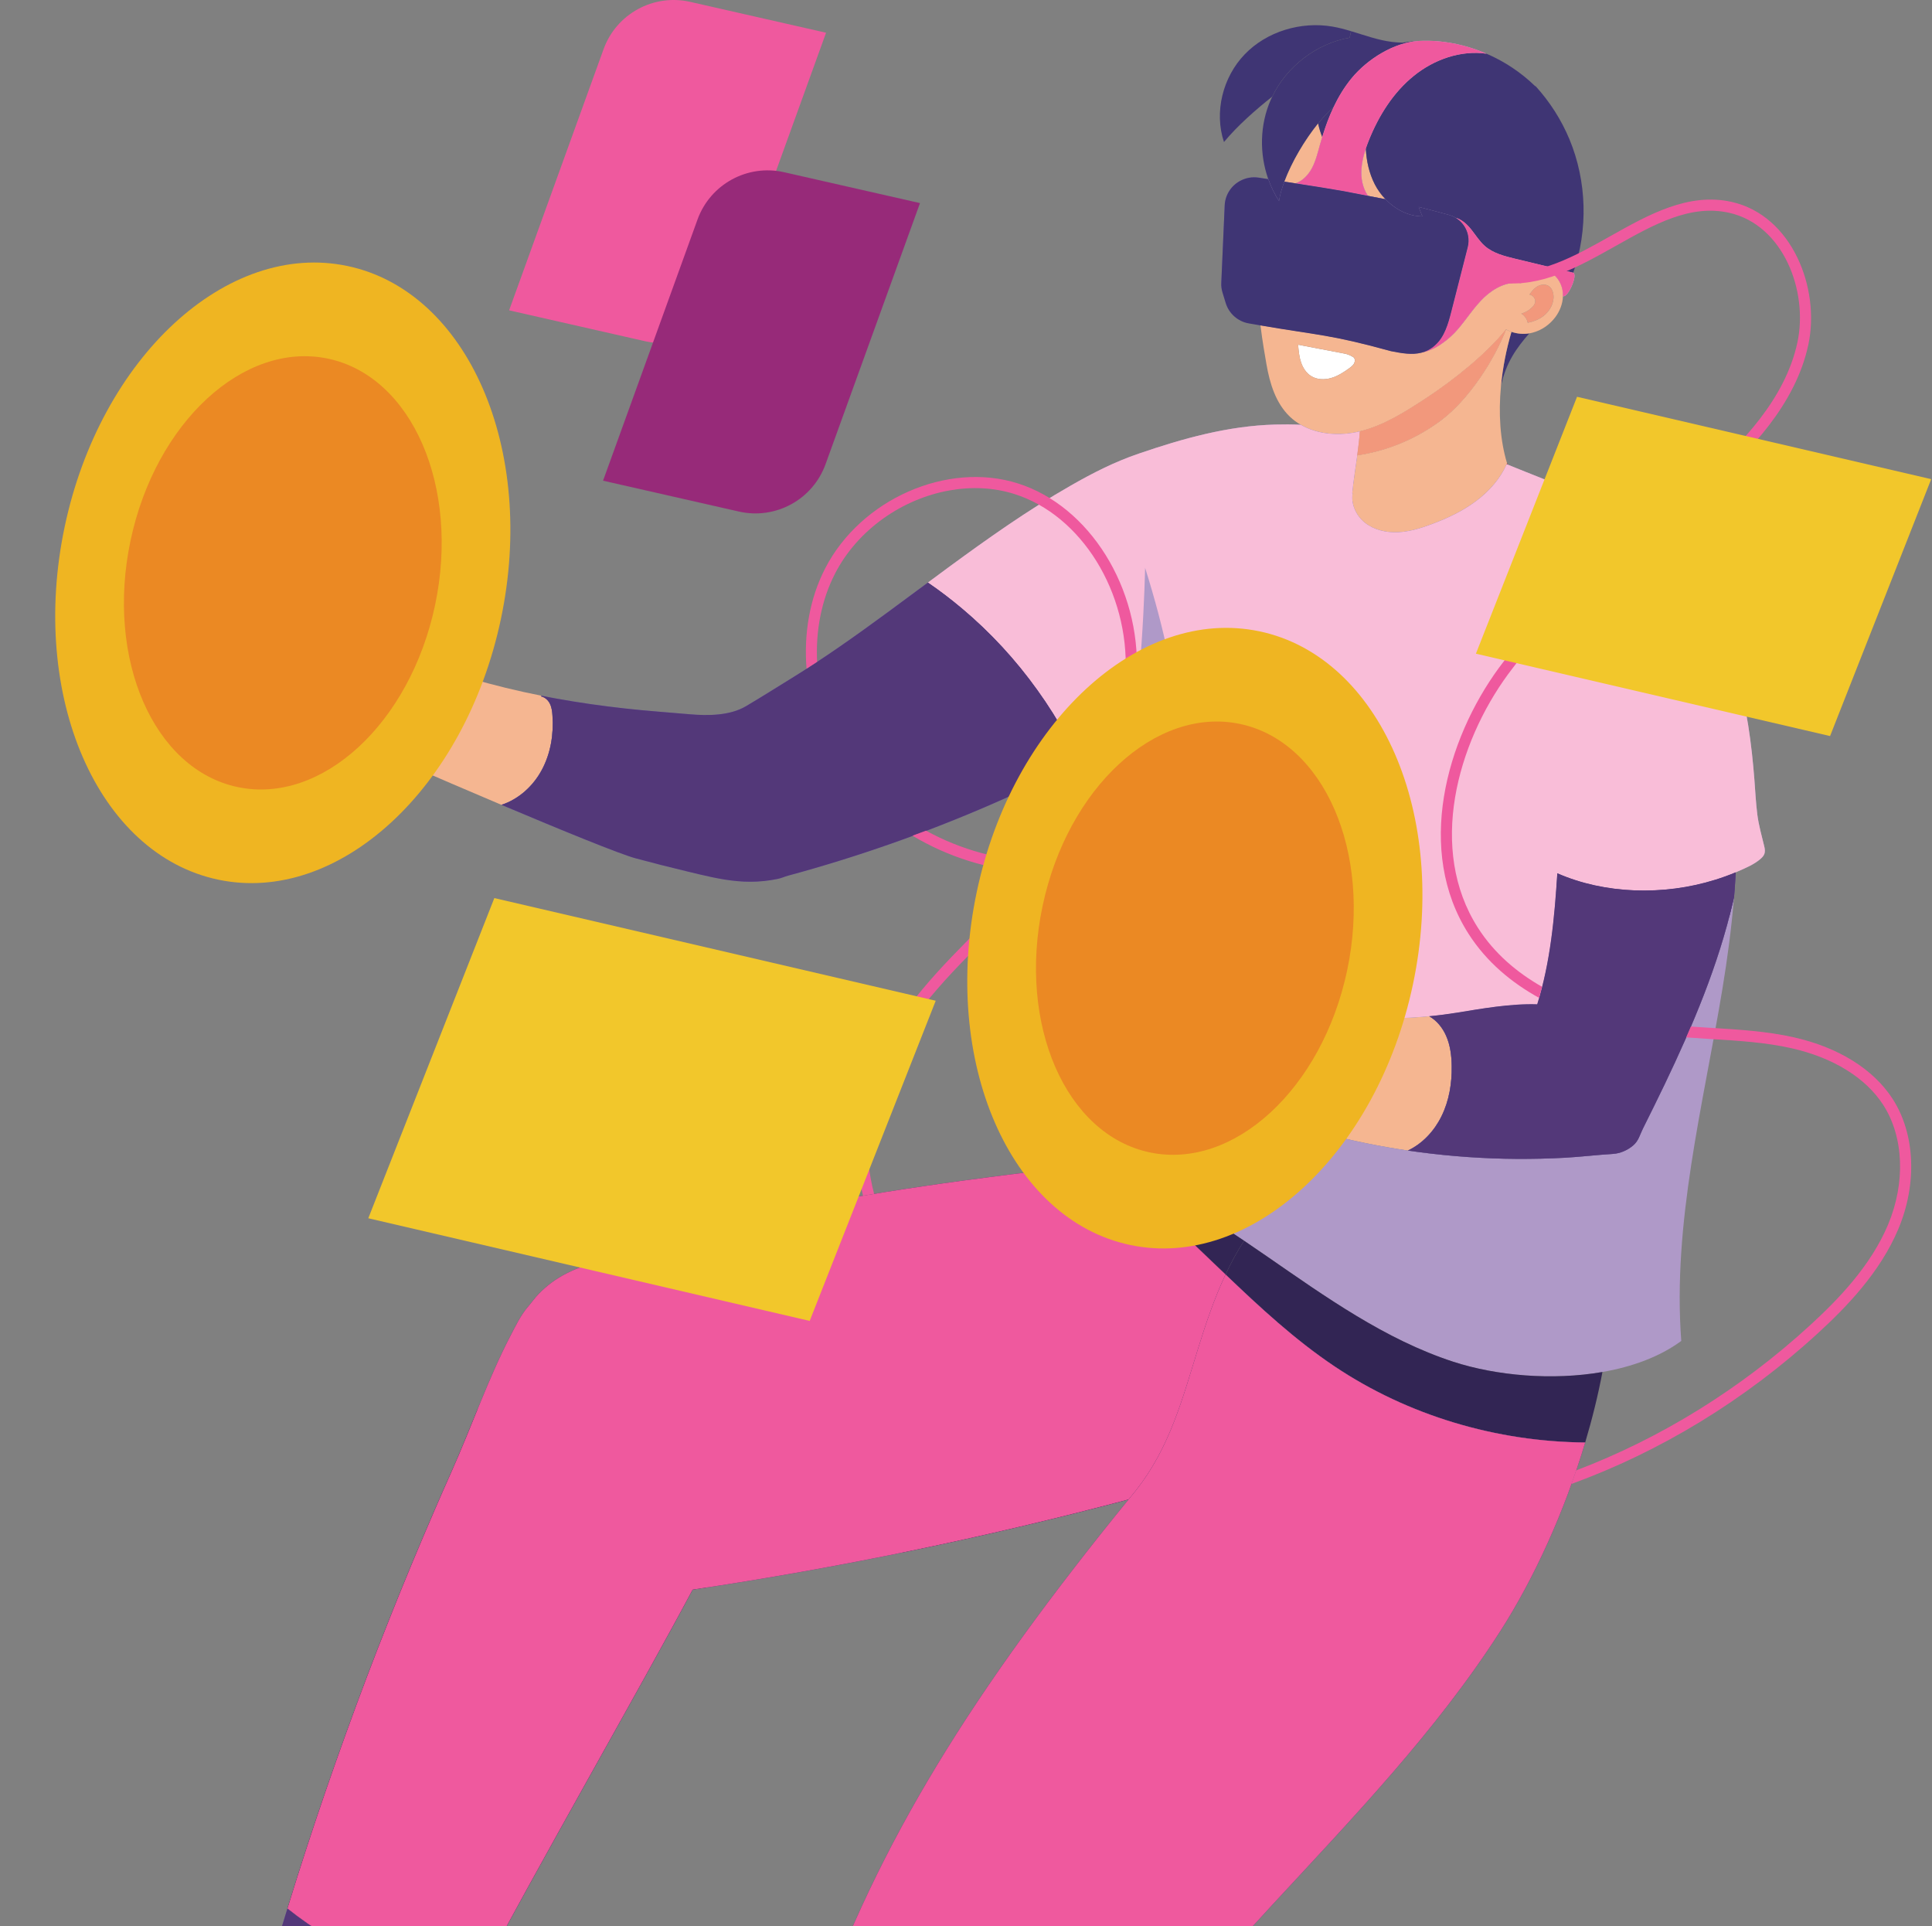 <svg width="322" height="321" viewBox="0 0 322 321" fill="none" xmlns="http://www.w3.org/2000/svg">
<rect x="0" y="0" width="322" height="321" fill="#808080" stroke="none"/>
<path d="M227.638 24.74C227.737 26.83 228.187 28.866 229.132 30.718C229.595 31.618 230.201 32.464 230.908 33.197L227.982 32.634C227.098 31.337 226.785 29.692 226.903 28.131C226.979 26.974 227.26 25.847 227.638 24.74Z" fill="#F5B691"/>
<path d="M193.663 161.467C195.105 164.988 196.415 168.561 197.567 172.144C197.519 172.143 197.474 172.151 197.426 172.15C196.703 172.175 195.97 172.146 195.264 171.998C194.607 171.869 194.101 171.573 193.516 171.262C192.796 170.88 192.082 170.479 191.344 170.157C192.22 167.29 192.987 164.394 193.663 161.467Z" fill="#C1B8DB"/>
<path d="M241.008 172.602C240.419 171.262 239.449 170.065 238.188 169.355C229.792 170.167 221.565 169.542 213.115 168.257C210.112 162.559 206.66 157.101 202.799 151.943C202.476 151.51 202.131 151.061 201.666 150.785C201.192 150.511 200.557 150.445 200.121 150.76C199.964 150.882 199.848 151.026 199.773 151.19L199.753 151.184C198.818 149.547 197.826 147.854 196.273 146.78C196.24 146.758 196.197 146.727 196.156 146.707C195.442 146.258 194.388 146.069 193.902 146.676C193.372 145.722 193.032 145.301 192.38 145.087C191.627 144.844 190.75 145.114 190.254 145.722C189.953 146.097 189.808 146.558 189.781 147.035C189.236 147.161 188.787 147.61 188.578 148.129C188.357 148.688 188.384 149.316 188.526 149.895C188.676 150.473 188.943 151.011 189.2 151.551L189.174 151.565C190.791 154.791 192.279 158.096 193.656 161.458L193.658 161.467C195.101 164.989 196.411 168.562 197.561 172.144C197.514 172.144 197.468 172.151 197.421 172.15C196.698 172.176 195.965 172.146 195.258 171.999C194.602 171.87 194.095 171.574 193.511 171.263C192.791 170.881 192.076 170.48 191.338 170.158C190.92 169.988 190.496 169.836 190.061 169.726C188.834 169.416 187.433 169.506 186.437 170.279C185.998 170.622 185.377 171.376 185.521 171.974C185.622 172.38 185.85 172.755 186.166 173.04C186.504 173.347 186.946 173.495 187.349 173.687C188.175 174.078 188.984 174.482 189.796 174.903C189.921 174.966 190.037 175.03 190.161 175.093C191.886 176.022 193.578 177.033 195.203 178.14C197.276 179.536 199.262 181.08 201.495 182.202C202.898 182.914 204.432 183.462 205.988 183.656C211.006 185.668 215.477 187.533 220.7 188.895C225.289 190.096 229.947 191.048 234.644 191.739C237.092 190.583 239.048 188.466 240.245 186.022C241.522 183.441 241.999 180.512 241.946 177.631C241.922 175.915 241.704 174.168 241.008 172.602Z" fill="#F5B691"/>
<path d="M226.651 71.884C230.679 70.899 234.255 68.597 237.731 66.322C242.171 63.411 247.682 59.043 251.003 54.897C248.968 60.154 244.75 66.578 240.256 69.98C239.757 70.362 239.238 70.729 238.712 71.069C234.963 73.563 230.659 75.221 226.203 75.876C226.383 74.559 226.543 73.236 226.642 71.886L226.651 71.884Z" fill="#F5B691"/>
<path d="M257.219 52.681C256.461 53.251 255.57 53.6 254.639 53.785L254.62 53.788C254.499 53.167 254.105 52.595 253.555 52.268C254.201 52.077 254.8 51.733 255.285 51.269C255.569 51.01 255.822 50.681 255.859 50.306C255.905 49.93 255.713 49.539 255.407 49.31C255.265 49.203 255.089 49.121 254.913 49.087C255.235 48.613 255.597 48.151 256.076 47.82C256.666 47.422 257.48 47.276 258.086 47.65C258.596 47.965 258.848 48.581 258.906 49.175C259.043 50.522 258.3 51.855 257.219 52.681Z" fill="#F2987C"/>
<path d="M225.368 59.418L225.611 59.563C225.866 59.829 225.848 60.258 225.671 60.582C225.5 60.896 225.2 61.12 224.909 61.342C223.972 62.02 222.992 62.667 221.878 62.99C220.765 63.321 219.503 63.291 218.523 62.673C217.675 62.154 217.117 61.252 216.815 60.305C216.507 59.377 216.43 58.418 216.352 57.449L224.139 58.938C224.571 59.031 224.985 59.184 225.368 59.418Z" fill="white"/>
<path d="M227.644 24.743C227.265 25.85 226.985 26.977 226.909 28.134C226.791 29.695 227.104 31.34 227.988 32.636L223.849 31.837C221.362 31.403 218.805 31.001 215.93 30.56C217.132 30.147 218.057 29.14 218.66 28.021C219.295 26.822 219.615 25.489 219.977 24.186C220.572 22.02 221.304 19.877 222.264 17.854C223.08 16.129 224.056 14.509 225.267 13.037C227.897 9.835 232.365 7.033 236.504 6.822C237.554 6.776 238.605 6.786 239.65 6.873C242.443 7.119 245.187 7.828 247.769 8.954C243.482 8.332 239.029 9.903 235.653 12.633C232.202 15.414 229.78 19.305 228.134 23.417C227.958 23.855 227.792 24.301 227.644 24.743Z" fill="#C1B8DB"/>
<path d="M222.077 4.43C223.129 4.61 224.162 4.888 225.181 5.197L224.938 6.271C219.409 7.26 214.456 11.056 212.035 16.109C209.334 18.226 206.201 20.998 203.996 23.669C202.329 18.686 203.799 12.849 207.448 9.059C211.136 5.225 216.834 3.535 222.077 4.43Z" fill="#3F3574"/>
<path d="M225.185 5.197C227.441 5.871 229.666 6.692 231.995 6.984C232.603 7.055 233.215 7.096 233.822 7.111L233.819 7.093C234.701 6.954 235.601 6.859 236.501 6.821C232.363 7.032 227.894 9.835 225.264 13.036C224.054 14.508 223.077 16.129 222.261 17.852C219.26 20.459 215.754 25.734 214.07 30.268C213.642 31.412 213.328 32.508 213.176 33.508C212.433 32.366 211.825 31.133 211.379 29.852C209.874 25.614 209.969 20.807 211.772 16.677C211.851 16.484 211.94 16.297 212.039 16.11C214.46 11.057 219.412 7.261 224.942 6.272L225.185 5.197Z" fill="#3F3574"/>
<path d="M260.483 49.355C260.495 49.004 260.471 48.658 260.409 48.31C260.117 46.728 258.924 45.288 257.359 44.935C255.821 44.577 253.997 45.687 253.5 47.184C251.272 46.826 249.032 47.983 247.382 49.535C245.717 51.108 244.493 53.084 243.009 54.824C241.517 56.574 239.117 58.42 236.855 58.768C237.661 58.568 238.433 58.184 239.167 57.533C240.749 56.135 241.354 53.967 241.877 51.927L244.624 41.194C244.786 40.57 244.803 39.924 244.693 39.311C244.542 38.468 244.145 37.67 243.53 37.034C243.25 36.735 242.932 36.489 242.593 36.285C243.684 36.572 244.553 37.418 245.259 38.302C245.98 39.213 246.594 40.218 247.469 40.987C248.869 42.211 250.758 42.685 252.575 43.125C255.785 43.902 259.004 44.678 262.212 45.446C263.022 45.801 261.293 49.71 260.492 49.353L260.483 49.355Z" fill="#C1B8DB"/>
<path d="M237.079 36.063C234.744 36.056 232.545 34.908 230.907 33.199C230.2 32.466 229.594 31.62 229.131 30.72C228.186 28.867 227.736 26.831 227.637 24.742C227.785 24.3 227.95 23.855 228.127 23.416C229.772 19.305 232.194 15.414 235.646 12.633C239.022 9.903 243.474 8.332 247.762 8.954C250.76 10.241 253.529 12.089 255.874 14.372L255.914 14.336C258.289 16.944 260.216 19.953 261.573 23.207C264.488 30.206 264.706 38.293 262.207 45.448C258.999 44.68 255.78 43.905 252.571 43.128C250.754 42.687 248.865 42.213 247.464 40.99C246.59 40.22 245.975 39.215 245.255 38.305C244.549 37.42 243.679 36.574 242.589 36.288C242.239 36.076 241.872 35.925 241.484 35.815C239.686 35.324 238.02 34.884 236.457 34.493C236.647 35.025 236.854 35.545 237.079 36.063Z" fill="#3F3574"/>
<path d="M251.91 55.305C252.858 55.636 253.892 55.715 254.884 55.557C252.805 57.932 250.974 60.423 250.164 64.347C250.442 61.302 251.046 58.236 251.91 55.305Z" fill="#3F3574"/>
<path d="M227.984 32.637L230.91 33.2C232.548 34.91 234.747 36.057 237.082 36.064C236.857 35.547 236.65 35.026 236.46 34.493C238.023 34.885 239.689 35.324 241.487 35.815C241.875 35.925 242.242 36.076 242.592 36.288C242.931 36.492 243.249 36.737 243.529 37.036C244.144 37.673 244.542 38.471 244.692 39.313C244.802 39.927 244.785 40.572 244.623 41.197L241.876 51.929C241.352 53.97 240.749 56.137 239.166 57.535C238.432 58.186 237.66 58.57 236.855 58.771C235.325 59.148 233.669 58.868 231.838 58.507C221.7 55.709 219.765 55.876 210.066 54.209C209.451 54.102 208.799 53.992 208.115 53.869C206.31 53.549 204.828 52.237 204.288 50.481L203.762 48.761C203.591 48.225 203.518 47.661 203.55 47.098L204.117 34.261C204.182 32.568 205.119 31.039 206.593 30.199C207.091 29.921 207.623 29.722 208.172 29.624C208.703 29.529 209.251 29.525 209.794 29.607C210.34 29.699 210.863 29.775 211.378 29.853C211.825 31.134 212.433 32.367 213.176 33.509C213.328 32.509 213.641 31.413 214.07 30.269C214.703 30.373 215.325 30.47 215.927 30.56C218.802 31 221.359 31.403 223.845 31.837L227.984 32.637Z" fill="#7561AB"/>
<path d="M224.148 58.936L216.36 57.447C216.439 58.416 216.516 59.375 216.824 60.303C217.125 61.25 217.684 62.151 218.532 62.671C219.512 63.289 220.774 63.319 221.886 62.987C223 62.665 223.981 62.017 224.917 61.34C225.208 61.117 225.509 60.894 225.679 60.58C225.857 60.256 225.875 59.827 225.62 59.561L225.376 59.416C224.994 59.181 224.58 59.029 224.148 58.936ZM258.909 49.175C258.85 48.581 258.597 47.965 258.088 47.649C257.483 47.275 256.668 47.421 256.078 47.82C255.598 48.151 255.237 48.612 254.915 49.086C255.092 49.121 255.267 49.203 255.409 49.309C255.714 49.538 255.907 49.929 255.861 50.306C255.825 50.681 255.572 51.009 255.287 51.268C254.803 51.733 254.203 52.077 253.557 52.268C254.107 52.595 254.502 53.166 254.622 53.787L254.641 53.784C255.572 53.599 256.463 53.251 257.221 52.681C258.302 51.854 259.046 50.52 258.909 49.175ZM260.417 48.31C260.479 48.658 260.503 49.004 260.49 49.355C260.458 50.598 259.98 51.837 259.226 52.85C258.296 54.093 256.954 55.042 255.446 55.434C255.266 55.486 255.083 55.518 254.891 55.553C253.899 55.712 252.864 55.632 251.917 55.3C251.605 55.196 251.298 55.061 251.013 54.895C247.693 59.042 242.181 63.41 237.741 66.321C234.265 68.596 230.69 70.898 226.662 71.883L226.653 71.885C223.365 72.681 219.679 72.461 216.8 70.785C216.14 70.421 215.529 69.963 214.97 69.43C212.633 67.193 211.631 63.915 211.08 60.726C210.795 59.085 210.435 57.071 210.074 54.207C219.773 55.873 221.708 55.707 231.846 58.504C233.677 58.866 235.334 59.146 236.863 58.768C239.125 58.42 241.525 56.574 243.016 54.824C244.5 53.084 245.725 51.108 247.39 49.535C249.039 47.983 251.28 46.827 253.507 47.184C254.004 45.687 255.828 44.577 257.366 44.935C258.931 45.288 260.124 46.728 260.417 48.31Z" fill="#F5B691"/>
<path d="M66.046 345.852C57.531 344.04 49.498 339.808 43.32 333.685C43.936 331.478 44.541 329.263 45.187 327.059C46.065 324.049 46.975 321.052 47.903 318.051C56.789 325.154 67.689 329.733 78.981 331.113C75.809 337.095 73.087 342.429 71.128 346.634C69.415 346.468 67.725 346.204 66.046 345.852Z" fill="#7561AB"/>
<path d="M179.941 127.066C180.623 128.503 181.31 129.911 181.474 131.516C181.499 131.71 181.5 131.927 181.429 132.11C181.408 132.208 181.358 132.293 181.275 132.364C181.062 132.544 180.736 132.517 180.46 132.453C179.103 132.157 178.069 131.397 176.878 130.76C176.198 130.391 175.533 129.999 174.883 129.587C176.58 128.773 178.261 127.924 179.941 127.066Z" fill="#AF99C8"/>
<path d="M43.279 99.198C41.878 96.596 40.623 93.806 40.519 90.849C40.501 90.163 40.548 89.427 40.97 88.878C41.191 88.584 41.551 88.378 41.911 88.332C41.851 88.05 41.791 87.768 41.741 87.484C41.673 87.109 41.616 86.732 41.689 86.35C41.755 85.98 41.963 85.612 42.291 85.439C42.697 85.225 43.217 85.331 43.593 85.585C43.969 85.839 44.246 86.224 44.51 86.593C46.508 89.363 48.507 92.141 50.506 94.921C49.062 92.448 47.901 89.812 47.07 87.07C46.72 85.904 46.566 84.354 47.621 83.759C48.291 83.384 49.158 83.635 49.737 84.126C50.318 84.627 50.67 85.329 51.018 86.004C53.816 91.399 57.451 96.352 61.768 100.625C61.955 99.769 62.061 98.881 62.219 98.022C62.582 95.935 63.209 93.735 64.837 92.376C65.239 92.039 65.718 91.755 66.25 91.716C66.771 91.671 67.345 91.927 67.564 92.408C67.755 92.846 67.619 93.352 67.486 93.82C67.186 94.894 66.828 96.007 66.629 97.11C66.43 98.165 66.756 99.402 66.92 100.478C67.207 102.458 67.54 104.42 67.938 106.381C68.135 107.375 68.294 108.424 68.819 109.303C69.061 109.704 69.432 110.195 69.881 110.379C70.272 110.555 70.758 110.581 71.171 110.725C73.551 111.565 75.949 112.345 78.37 113.046C82.278 114.189 86.24 115.153 90.235 115.941L90.21 116.068C90.809 116.197 91.327 116.662 91.615 117.215C91.945 117.845 92.037 118.567 92.079 119.277C92.293 122.375 91.777 125.567 90.302 128.306C88.871 130.981 86.461 133.188 83.577 134.129C72.323 129.368 60.589 124.248 57.753 122.97L57.771 122.806C55.795 122.593 53.829 121.631 52.299 120.317C49.764 118.134 48.07 115.159 45.97 112.559C44.331 110.528 42.437 108.703 40.973 106.546C40.022 105.138 39.069 103.344 38.803 101.653C38.751 101.303 38.802 100.906 39.087 100.704C39.339 100.527 39.697 100.576 39.964 100.746C40.573 101.138 41.052 101.969 41.552 102.493C42.133 103.098 42.745 103.669 43.398 104.204C44.487 105.115 45.669 105.914 46.92 106.569C46.042 103.976 44.58 101.612 43.279 99.198Z" fill="#F5B691"/>
<path d="M90.237 115.941C91.06 116.106 91.883 116.271 92.712 116.415C96.531 117.111 100.378 117.651 104.233 118.076C107.81 118.476 111.397 118.722 114.978 119.036C117.971 119.294 121.635 119.281 124.318 117.696C126.831 116.217 129.377 114.599 131.887 113.054C137.402 109.658 142.683 105.907 147.903 102.073C150.166 100.411 152.409 98.745 154.654 97.086C156.612 98.418 158.496 99.866 160.318 101.392C165.055 105.373 169.286 109.954 172.888 114.988C174.697 117.498 176.35 120.132 177.827 122.843C178.562 124.205 179.263 125.591 179.912 126.996C179.925 127.022 179.929 127.04 179.943 127.066C178.263 127.924 176.583 128.773 174.886 129.586C174.408 129.823 173.931 130.059 173.452 130.287C168.048 132.879 162.552 135.27 156.963 137.46C151.383 139.649 145.729 141.633 140.001 143.414C137.137 144.304 134.263 145.14 131.37 145.921C130.757 146.088 130.21 146.356 129.589 146.476C128.841 146.629 128.087 146.745 127.336 146.822C125.852 146.974 124.35 146.978 122.86 146.838C120.018 146.582 117.256 145.876 114.481 145.21C111.619 144.522 108.768 143.804 105.929 143.036C103.259 142.314 93.604 138.363 83.578 134.128C86.461 133.187 88.873 130.979 90.303 128.305C91.778 125.566 92.294 122.375 92.08 119.276C92.038 118.566 91.946 117.844 91.617 117.214C91.329 116.661 90.811 116.196 90.212 116.067L90.237 115.941Z" fill="#7561AB"/>
<path d="M207.347 206.768C199.612 201.557 191.551 196.688 182.714 193.979C182.324 193.86 181.935 193.74 181.547 193.63C184.797 187.663 187.558 181.387 189.799 174.901C189.924 174.965 190.04 175.029 190.164 175.091C191.889 176.02 193.581 177.031 195.206 178.139C197.279 179.534 199.265 181.078 201.498 182.2C202.901 182.913 204.435 183.46 205.991 183.654C211.008 185.667 215.48 187.531 220.703 188.893C225.292 190.094 229.95 191.046 234.647 191.737C235.298 191.838 235.947 191.929 236.595 192.012C241.955 192.716 247.352 193.092 252.753 193.128C255.458 193.145 258.157 193.077 260.853 192.935C263.499 192.783 266.144 192.461 268.78 192.301C270.015 192.232 271.215 191.705 272.169 190.911C273.096 190.131 273.29 189.151 273.81 188.095C275.034 185.646 276.249 183.19 277.439 180.709C279.792 175.8 282.03 170.827 283.993 165.743C285.942 160.689 287.616 155.524 288.835 150.242C288.893 149.986 288.959 149.719 289.007 149.465C288.595 154.603 287.904 159.724 287.076 164.757C283.856 184.258 278.732 203.787 280.212 223.468C276.632 226.111 272.027 227.785 267.069 228.643C258.713 230.101 249.36 229.26 242.218 226.938C230.84 223.229 220.935 216.129 211.093 209.33C209.854 208.474 208.605 207.62 207.347 206.768Z" fill="#AF99C8"/>
<path d="M251.911 55.301C251.599 55.196 251.292 55.062 251.008 54.897C248.972 60.154 244.754 66.578 240.261 69.98C239.762 70.362 239.242 70.729 238.717 71.069C234.969 73.563 230.664 75.221 226.208 75.877C225.915 77.989 225.581 80.08 225.367 82.216L225.434 82.222C225.133 84.024 226.023 85.934 227.459 87.095C228.981 88.315 231 88.776 232.952 88.701C234.893 88.618 236.784 88.044 238.607 87.358C241.238 86.378 243.8 85.173 246.04 83.487C248.189 81.874 250.03 79.807 251.114 77.364C251.142 77.312 251.163 77.27 251.182 77.22C250.011 73.367 249.729 68.882 250.164 64.345C250.443 61.299 251.047 58.233 251.911 55.301Z" fill="#F5B691"/>
<path d="M256.204 167.372C258.404 160.337 259.076 152.951 259.554 145.534C263.582 147.298 267.967 148.196 272.345 148.376C276.922 148.559 281.532 147.97 285.898 146.603C287.044 146.247 288.18 145.836 289.278 145.375C289.21 146.738 289.124 148.105 289.009 149.467C288.96 149.721 288.894 149.988 288.836 150.244C287.618 155.526 285.944 160.692 283.994 165.745C282.032 170.83 279.794 175.803 277.441 180.712C276.25 183.192 275.036 185.649 273.811 188.097C273.291 189.154 273.098 190.133 272.17 190.913C271.216 191.708 270.016 192.234 268.781 192.304C266.146 192.464 263.501 192.785 260.854 192.938C258.159 193.08 255.459 193.147 252.754 193.13C247.353 193.095 241.957 192.718 236.597 192.014C235.949 191.932 235.299 191.84 234.648 191.739C237.097 190.583 239.052 188.466 240.249 186.023C241.526 183.442 242.003 180.512 241.951 177.631C241.927 175.915 241.709 174.169 241.013 172.602C240.424 171.262 239.454 170.065 238.193 169.356C239.727 169.214 241.269 169.013 242.812 168.766C246.768 168.125 251.708 167.222 256.204 167.372Z" fill="#7561AB"/>
<path d="M251.249 77.415C251.2 77.404 251.158 77.383 251.117 77.363C251.145 77.311 251.166 77.27 251.185 77.219C251.197 77.283 251.219 77.354 251.249 77.415Z" fill="#E20613"/>
<path d="M289.281 145.374C288.182 145.835 287.047 146.246 285.901 146.602C281.534 147.969 276.925 148.557 272.348 148.375C267.969 148.195 263.585 147.297 259.557 145.532C259.079 152.95 258.406 160.335 256.207 167.371C251.711 167.221 246.771 168.124 242.813 168.765C241.27 169.013 239.728 169.213 238.195 169.355C229.799 170.167 221.571 169.541 213.122 168.257C210.118 162.558 206.667 157.101 202.805 151.943C202.482 151.51 202.137 151.061 201.673 150.785C201.198 150.511 200.563 150.445 200.128 150.759C199.97 150.882 199.854 151.025 199.78 151.19L199.76 151.184C198.825 149.547 197.832 147.854 196.279 146.78C196.247 146.758 196.204 146.727 196.162 146.707C197.007 139.016 197.178 131.257 196.617 123.581C191.323 125.993 186.241 128.848 181.429 132.109C181.501 131.926 181.499 131.709 181.474 131.515C181.31 129.91 180.623 128.502 179.941 127.065C179.927 127.039 179.924 127.021 179.91 126.996C179.261 125.59 178.56 124.204 177.825 122.843C176.348 120.131 174.696 117.498 172.886 114.987C169.284 109.953 165.054 105.372 160.317 101.391C158.494 99.865 156.61 98.417 154.652 97.085C155.727 96.279 156.803 95.482 157.881 94.694C164.545 89.798 171.303 85.008 178.488 80.907C182.199 78.788 185.732 76.985 189.783 75.599C197.154 73.071 204.667 70.971 212.489 70.753C213.928 70.713 215.365 70.721 216.794 70.786C219.673 72.463 223.359 72.683 226.646 71.886C226.548 73.236 226.387 74.559 226.208 75.876C225.915 77.989 225.58 80.08 225.367 82.216L225.434 82.222C225.133 84.024 226.023 85.934 227.459 87.094C228.981 88.315 231 88.776 232.952 88.701C234.893 88.618 236.784 88.043 238.607 87.358C241.238 86.377 243.8 85.173 246.04 83.487C248.189 81.874 250.03 79.806 251.114 77.364C251.155 77.385 251.197 77.406 251.246 77.415C253.245 78.239 255.256 79.022 257.25 79.819C264.891 82.864 272.671 86.376 278.095 92.558C289.196 102.59 291.525 118.83 292.394 129.871C292.546 131.828 292.641 133.785 292.886 135.735C293.12 137.573 293.627 139.297 294.048 141.073C294.153 141.499 294.206 141.952 294.041 142.35C293.911 142.685 293.638 142.951 293.367 143.179C292.335 144.063 291.008 144.621 289.763 145.165C289.605 145.231 289.448 145.307 289.281 145.374Z" fill="#AF99C8"/>
<path d="M219.694 20.576C217.455 23.339 215.289 26.993 214.074 30.266C214.707 30.37 215.329 30.467 215.931 30.557C217.133 30.144 218.058 29.137 218.661 28.018C219.297 26.818 219.616 25.486 219.978 24.183C220.102 23.733 220.236 23.284 220.372 22.836C220.087 22.101 219.854 21.348 219.694 20.576Z" fill="#F5B691"/>
<path d="M219.688 20.578C219.847 21.349 220.081 22.102 220.365 22.837C220.885 21.133 221.498 19.454 222.259 17.852C221.424 18.577 220.55 19.513 219.688 20.578Z" fill="#3F3574"/>
<path d="M207.353 206.768C199.783 201.667 191.894 196.908 183.277 194.168C190.908 199.427 197.538 205.969 204.261 212.392C205.176 210.441 206.188 208.549 207.353 206.768Z" fill="#322554"/>
<path d="M199.779 224.431C201.043 220.37 202.447 216.257 204.26 212.394C197.538 205.97 190.907 199.428 183.277 194.169C183.09 194.11 182.908 194.038 182.72 193.98C181.775 194.083 180.822 194.197 179.88 194.318C175.568 194.825 171.25 195.352 166.937 195.906C162.623 196.451 158.305 197.034 153.998 197.672C149.698 198.3 145.399 198.984 141.111 199.732C136.833 200.488 132.577 201.306 128.328 202.217C124.106 203.123 119.899 204.112 115.715 205.229C111.557 206.332 107.418 207.545 103.322 208.892C101.278 209.56 99.25 210.263 97.228 211.002C95.322 211.702 93.502 212.566 91.861 213.795C91.12 214.353 90.426 214.968 89.78 215.632C89.126 216.306 88.609 217.06 87.998 217.765C86.793 219.161 85.941 220.948 85.083 222.595C83.213 226.189 81.622 229.922 80.081 233.665C78.478 237.59 76.914 241.526 75.188 245.396C74.27 247.45 73.371 249.501 72.482 251.559C69.822 257.704 67.251 263.879 64.783 270.103C62.306 276.328 59.938 282.581 57.664 288.884C55.389 295.177 53.206 301.511 51.131 307.871C50.026 311.253 48.952 314.648 47.906 318.048C56.792 325.151 67.692 329.73 78.984 331.111C90.093 310.181 106.712 281.291 115.442 264.915C139.919 261.255 164.181 256.234 188.093 249.888C188.48 249.412 188.867 248.936 189.264 248.459C194.98 241.229 197.036 233.236 199.779 224.431Z" fill="#402F6D"/>
<path d="M242.222 226.939C230.845 223.23 220.939 216.13 211.097 209.331C209.857 208.476 208.608 207.622 207.351 206.77C206.186 208.551 205.174 210.443 204.258 212.394C210.005 217.885 215.824 223.283 222.408 227.696C234.682 235.922 249.434 240.272 264.198 240.391C265.362 236.486 266.337 232.545 267.074 228.645C258.717 230.101 249.365 229.261 242.222 226.939Z" fill="#322554"/>
<path d="M204.258 212.396C202.445 216.26 201.041 220.372 199.777 224.434C197.034 233.239 194.977 241.231 189.26 248.461C188.864 248.939 188.477 249.414 188.089 249.89C162.094 281.826 146.359 307.052 135.955 336.671C126.885 362.5 121.665 387.611 116.57 410.206C126.529 417.23 139.52 419.819 151.435 417.291C161.034 398.275 170.286 381.493 178.204 360.84C187.238 344.901 199.537 330.995 211.987 317.515C225.477 302.923 239.375 288.504 250.091 271.773C255.7 263.008 260.776 251.866 264.198 240.392C249.434 240.275 234.683 235.924 222.409 227.698C215.824 223.285 210.004 217.888 204.258 212.396Z" fill="#3F3574"/>
<path d="M82.613 114.201C83.42 114.408 84.227 114.61 85.037 114.803C84.228 114.61 83.42 114.408 82.613 114.201Z" fill="url(#paint0_linear_1104_13561)"/>
<path d="M66.785 96.386C66.99 95.523 67.254 94.659 67.492 93.816C67.55 93.612 67.604 93.399 67.634 93.188C67.602 93.4 67.548 93.613 67.489 93.82C67.254 94.659 66.987 95.521 66.785 96.386Z" fill="url(#paint1_linear_1104_13561)"/>
<path d="M86.172 115.07C86.858 115.227 87.544 115.379 88.232 115.525C87.544 115.378 86.858 115.228 86.172 115.07Z" fill="url(#paint2_linear_1104_13561)"/>
<path d="M69.478 110.115C69.211 109.882 68.982 109.573 68.818 109.3C68.754 109.193 68.71 109.078 68.656 108.967C68.71 109.079 68.755 109.196 68.819 109.305C68.983 109.577 69.211 109.884 69.478 110.115Z" fill="url(#paint3_linear_1104_13561)"/>
<path d="M70.348 110.516C70.488 110.548 70.62 110.594 70.762 110.625C70.621 110.594 70.488 110.548 70.348 110.516Z" fill="url(#paint4_linear_1104_13561)"/>
<path d="M78.914 113.197C79.834 113.462 80.755 113.718 81.68 113.963C80.755 113.718 79.834 113.461 78.914 113.197Z" fill="url(#paint5_linear_1104_13561)"/>
<path d="M85.035 114.803C85.414 114.893 85.793 114.979 86.174 115.067C85.793 114.98 85.414 114.893 85.035 114.803Z" fill="url(#paint6_linear_1104_13561)"/>
<path d="M78.368 113.05C78.548 113.102 78.729 113.148 78.909 113.199C78.729 113.148 78.548 113.101 78.369 113.048C75.948 112.347 73.55 111.567 71.17 110.727C71.042 110.682 70.902 110.657 70.766 110.627C70.903 110.658 71.044 110.683 71.173 110.729C73.549 111.57 75.948 112.344 78.368 113.05Z" fill="url(#paint7_linear_1104_13561)"/>
<path d="M89.828 115.854C89.295 115.747 88.763 115.634 88.231 115.521C88.763 115.635 89.295 115.747 89.828 115.854Z" fill="url(#paint8_linear_1104_13561)"/>
<path d="M69.876 110.383C70.022 110.446 70.187 110.48 70.35 110.517C70.188 110.479 70.023 110.446 69.879 110.38C69.736 110.321 69.603 110.224 69.477 110.115C69.602 110.225 69.734 110.323 69.876 110.383Z" fill="url(#paint9_linear_1104_13561)"/>
<path d="M66.915 100.479C67.203 102.456 67.542 104.425 67.933 106.384C68.107 107.254 68.265 108.161 68.655 108.966C68.268 108.162 68.109 107.254 67.936 106.381C67.539 104.421 67.206 102.458 66.919 100.478C66.754 99.402 66.429 98.166 66.628 97.11C66.671 96.869 66.725 96.628 66.781 96.387C66.725 96.628 66.67 96.871 66.624 97.111C66.425 98.171 66.758 99.402 66.915 100.479Z" fill="url(#paint10_linear_1104_13561)"/>
<path d="M67.567 92.41C67.674 92.654 67.676 92.919 67.638 93.186C67.678 92.917 67.678 92.651 67.571 92.406C67.388 92.004 66.957 91.771 66.516 91.728C66.959 91.774 67.39 92.005 67.567 92.41Z" fill="url(#paint11_linear_1104_13561)"/>
<path d="M179.91 126.997C179.262 125.591 178.56 124.206 177.825 122.844C176.348 120.132 174.696 117.499 172.886 114.988C169.284 109.954 165.054 105.373 160.317 101.392C158.514 99.882 156.65 98.451 154.715 97.131C162.842 106.978 168.738 118.651 171.865 131.03C172.393 130.781 172.924 130.54 173.45 130.287C173.929 130.06 174.406 129.824 174.884 129.587C176.581 128.773 178.262 127.924 179.941 127.067C179.927 127.041 179.924 127.023 179.91 126.997Z" fill="#533879"/>
<path d="M61.77 100.61C61.913 99.959 62.012 99.296 62.116 98.637C62.01 99.296 61.911 99.961 61.77 100.61Z" fill="#F5B691"/>
<path d="M57.495 111.44C57.515 108.679 58.486 105.933 60.188 103.761C60.794 102.988 61.28 102.372 61.565 101.422C61.643 101.158 61.709 100.892 61.768 100.623C60.563 99.43 59.417 98.178 58.321 96.885C58.315 99.261 57.784 101.646 57.398 104.009C56.997 106.471 56.801 109.083 57.495 111.44Z" fill="#F29477"/>
<path d="M64.833 92.374C65.236 92.037 65.714 91.753 66.246 91.715C66.331 91.707 66.418 91.72 66.505 91.728C66.417 91.719 66.33 91.706 66.243 91.713C65.715 91.754 65.235 92.036 64.829 92.375C63.203 93.732 62.58 95.931 62.214 98.017C62.178 98.222 62.146 98.428 62.113 98.635C62.146 98.429 62.178 98.222 62.215 98.019C62.578 95.932 63.205 93.732 64.833 92.374Z" fill="url(#paint12_linear_1104_13561)"/>
<path d="M61.773 100.609C61.772 100.614 61.771 100.619 61.77 100.624L61.77 100.624C61.771 100.619 61.772 100.614 61.773 100.609Z" fill="url(#paint13_linear_1104_13561)"/>
<path d="M61.77 100.61C61.913 99.959 62.012 99.296 62.116 98.637C62.01 99.296 61.911 99.961 61.77 100.61Z" fill="url(#paint14_linear_1104_13561)"/>
<path d="M85.035 114.803C85.414 114.893 85.793 114.979 86.174 115.067C85.793 114.98 85.414 114.893 85.035 114.803Z" fill="#F5B691"/>
<path d="M78.368 113.05C78.548 113.102 78.729 113.148 78.909 113.199C78.729 113.148 78.548 113.101 78.369 113.048C75.948 112.347 73.55 111.567 71.17 110.727C71.042 110.682 70.902 110.657 70.766 110.627C70.903 110.658 71.044 110.683 71.173 110.729C73.549 111.57 75.948 112.344 78.368 113.05Z" fill="#F5B691"/>
<path d="M89.828 115.854C89.295 115.747 88.763 115.634 88.231 115.521C88.763 115.635 89.295 115.747 89.828 115.854Z" fill="#F5B691"/>
<path d="M69.876 110.383C70.022 110.446 70.187 110.48 70.35 110.517C70.188 110.479 70.023 110.446 69.879 110.38C69.736 110.321 69.603 110.224 69.477 110.115C69.602 110.225 69.734 110.323 69.876 110.383Z" fill="#F5B691"/>
<path d="M66.915 100.479C67.203 102.456 67.542 104.425 67.933 106.384C68.107 107.254 68.265 108.161 68.655 108.966C68.268 108.162 68.109 107.254 67.936 106.381C67.539 104.421 67.206 102.458 66.919 100.478C66.754 99.402 66.429 98.166 66.628 97.11C66.671 96.869 66.725 96.628 66.781 96.387C66.725 96.628 66.67 96.871 66.624 97.111C66.425 98.171 66.758 99.402 66.915 100.479Z" fill="#F5B691"/>
<path d="M67.567 92.41C67.674 92.654 67.676 92.919 67.638 93.186C67.678 92.917 67.678 92.651 67.571 92.406C67.388 92.004 66.957 91.771 66.516 91.728C66.959 91.774 67.39 92.005 67.567 92.41Z" fill="#F5B691"/>
<path d="M135.217 127.634C135.917 127.663 136.645 127.613 137.266 127.287C137.886 126.961 138.373 126.303 138.32 125.604C138.263 124.866 137.628 124.279 136.931 124.031C136.233 123.784 135.474 123.803 134.734 123.794C132.839 123.771 130.946 123.544 129.098 123.12C128.135 122.899 125.641 121.568 126.502 123.424C127.712 126.031 132.62 127.527 135.217 127.634Z" fill="#533879"/>
<path d="M264.666 169.787C264.639 169.851 264.645 169.924 264.67 169.988C264.695 170.051 264.736 170.107 264.779 170.161C264.992 170.423 265.273 170.616 265.512 170.852C265.757 171.094 265.993 171.347 266.218 171.608C266.669 172.13 267.077 172.687 267.439 173.275C267.758 173.794 268.056 174.353 268.548 174.713C269.041 175.073 269.804 175.156 270.221 174.711C270.474 174.443 270.544 174.04 270.478 173.678C270.412 173.316 270.226 172.987 270.019 172.683C269.706 172.221 269.334 171.801 268.918 171.43C268.363 170.935 267.73 170.528 267.05 170.226C266.711 170.075 266.359 169.95 266 169.854C265.82 169.805 265.639 169.765 265.456 169.731C265.281 169.699 265.076 169.62 264.898 169.637C264.803 169.646 264.704 169.698 264.666 169.787Z" fill="#533879"/>
<path d="M289.015 149.467C289.131 148.105 289.217 146.738 289.285 145.375C288.187 145.836 287.051 146.247 285.905 146.603C281.539 147.97 276.929 148.559 272.352 148.376C267.974 148.196 263.589 147.298 259.561 145.534C259.491 146.617 259.414 147.7 259.332 148.781C268.205 153.117 278.478 154.5 288.2 152.784C288.419 151.939 288.646 151.096 288.842 150.244C288.901 149.988 288.966 149.721 289.015 149.467Z" fill="#533879"/>
<path d="M190.849 94.629C190.849 94.629 190.42 117.385 187.305 128.431C190.326 126.666 193.427 125.033 196.615 123.581C196.187 114.585 194.061 104.845 190.849 94.629Z" fill="#AF99C8"/>
<path d="M292.394 129.872C291.525 118.831 289.195 102.591 278.095 92.558C272.671 86.376 264.891 82.865 257.25 79.819C255.256 79.023 253.245 78.24 251.246 77.416C251.197 77.406 251.155 77.385 251.114 77.364C250.03 79.806 248.189 81.874 246.04 83.487C243.8 85.173 241.237 86.377 238.607 87.358C236.783 88.043 234.893 88.618 232.952 88.701C231 88.776 228.981 88.315 227.459 87.094C226.023 85.934 225.133 84.024 225.434 82.222L225.367 82.216C225.58 80.08 225.915 77.989 226.208 75.876C226.388 74.559 226.548 73.236 226.646 71.886C223.359 72.683 219.673 72.463 216.794 70.786C215.365 70.721 213.928 70.713 212.489 70.753C204.667 70.971 197.154 73.072 189.783 75.599C185.732 76.985 182.199 78.788 178.488 80.907C171.304 85.008 164.545 89.798 157.881 94.694C156.803 95.481 155.727 96.279 154.652 97.085C156.61 98.417 158.495 99.865 160.317 101.391C165.054 105.372 169.284 109.954 172.886 114.988C174.696 117.498 176.348 120.131 177.825 122.843C178.56 124.205 179.262 125.591 179.91 126.996C179.924 127.022 179.927 127.04 179.941 127.066C180.623 128.503 181.31 129.911 181.474 131.516C181.499 131.71 181.5 131.927 181.429 132.109C183.343 130.812 185.312 129.598 187.307 128.432C190.422 117.385 190.851 94.629 190.851 94.629C194.064 104.845 196.189 114.585 196.617 123.582C197.178 131.257 197.006 139.016 196.162 146.707C196.204 146.728 196.247 146.758 196.279 146.78C197.832 147.853 198.825 149.547 199.76 151.184L199.78 151.19C199.854 151.025 199.97 150.882 200.128 150.759C200.563 150.445 201.198 150.511 201.673 150.785C202.138 151.061 202.483 151.509 202.806 151.943C206.667 157.101 210.118 162.558 213.122 168.257C221.571 169.542 229.799 170.167 238.195 169.355C239.728 169.213 241.27 169.013 242.813 168.765C246.771 168.123 251.711 167.221 256.207 167.371C258.406 160.335 259.079 152.95 259.557 145.532C263.585 147.297 267.969 148.195 272.348 148.375C276.925 148.557 281.534 147.969 285.901 146.602C287.047 146.246 288.182 145.835 289.281 145.374C289.448 145.306 289.605 145.231 289.763 145.165C291.007 144.621 292.334 144.062 293.366 143.179C293.637 142.951 293.911 142.684 294.04 142.349C294.205 141.952 294.152 141.498 294.048 141.073C293.626 139.296 293.119 137.573 292.885 135.735C292.641 133.786 292.546 131.829 292.394 129.872Z" fill="#F9BDD8"/>
<path d="M170.546 232.638C164.35 241.718 158.147 251.172 150.316 258.741C162.99 256.153 175.59 253.207 188.092 249.889C188.479 249.413 188.866 248.937 189.263 248.46C194.98 241.23 197.037 233.238 199.779 224.433C201.043 220.371 202.447 216.259 204.26 212.395C201.569 209.823 198.889 207.236 196.157 204.717C185.646 211.499 177.699 222.152 170.546 232.638Z" fill="#241E47"/>
<path d="M90.165 250.078C85.755 245.669 82.201 240.435 79.633 234.754C78.183 238.316 76.75 241.883 75.184 245.395C74.266 247.449 73.367 249.5 72.478 251.558C69.818 257.703 67.247 263.878 64.779 270.102C62.302 276.327 59.934 282.581 57.661 288.883C55.385 295.176 53.202 301.51 51.127 307.871C50.022 311.252 48.948 314.647 47.902 318.047C56.788 325.15 67.688 329.729 78.98 331.11C90.089 310.18 106.708 281.29 115.438 264.914C116.321 264.782 117.202 264.636 118.084 264.5C107.608 262.666 97.692 257.602 90.165 250.078Z" fill="#322554"/>
<path d="M47.903 318.051C46.975 321.051 46.066 324.049 45.187 327.059C44.541 329.263 43.936 331.478 43.32 333.685C49.152 339.464 56.636 343.557 64.618 345.522C67.326 340.275 70.265 335.148 73.427 330.163C64.145 328.143 55.321 323.981 47.903 318.051Z" fill="#533879"/>
<path d="M226.651 71.884C230.679 70.899 234.255 68.597 237.731 66.322C242.171 63.411 247.682 59.043 251.003 54.897C248.968 60.154 244.75 66.578 240.256 69.98C239.757 70.362 239.238 70.729 238.712 71.069C234.963 73.563 230.659 75.221 226.203 75.876C226.383 74.559 226.543 73.236 226.642 71.886L226.651 71.884Z" fill="#F2987C"/>
<path d="M41.905 88.33C42.524 90.997 43.801 93.49 45.173 95.88C46.642 98.442 48.466 100.922 49.625 103.653C45.143 99.986 41.988 94.712 40.867 89.026C40.895 88.974 40.924 88.921 40.963 88.876C41.185 88.582 41.545 88.376 41.905 88.33Z" fill="#F29477"/>
<path d="M193.977 148.458C196.157 153.566 198.327 158.677 200.508 163.786C199.428 163.771 198.357 163.698 197.292 163.558C195.06 157.891 193.941 154.492 191.201 150.475C190.713 149.75 190.196 149.03 189.936 148.208C189.821 147.831 189.758 147.427 189.782 147.035C189.811 146.558 189.955 146.097 190.256 145.722C190.752 145.114 191.629 144.844 192.381 145.087C193.034 145.301 193.373 145.722 193.903 146.676C193.864 146.721 193.827 146.774 193.798 146.827C193.536 147.318 193.75 147.931 193.977 148.458Z" fill="#F2987C"/>
<path d="M199.781 151.19C199.495 151.809 199.736 152.682 200.02 153.368C201.453 156.787 202.885 160.197 204.319 163.615C203.059 163.755 201.784 163.814 200.513 163.786C198.333 158.677 196.162 153.567 193.982 148.458C193.756 147.932 193.542 147.318 193.804 146.827C193.832 146.775 193.87 146.721 193.909 146.676C194.418 146.037 195.568 146.285 196.28 146.781C197.833 147.855 198.825 149.548 199.761 151.186L199.781 151.19Z" fill="#F2987C"/>
<path d="M200.595 172C200.681 172.003 200.756 171.999 200.842 172.003C199.881 173.923 199.502 176.135 199.782 178.277C199.94 179.533 200.331 180.768 200.921 181.9C198.913 180.813 197.095 179.419 195.203 178.142C193.578 177.034 191.886 176.023 190.161 175.094C189.231 174.599 188.298 174.133 187.349 173.689C186.946 173.496 186.505 173.349 186.166 173.041C185.85 172.757 185.622 172.382 185.521 171.975C185.377 171.377 185.998 170.624 186.437 170.28C187.432 169.507 188.834 169.417 190.061 169.727C191.286 170.027 192.393 170.67 193.51 171.264C194.095 171.575 194.601 171.872 195.257 172C195.964 172.148 196.697 172.177 197.42 172.152C198.473 172.124 199.537 172 200.595 172Z" fill="#F2987C"/>
<path d="M213.379 181.81C214.852 180.189 215.745 178.051 215.861 175.863" stroke="#F2987C" stroke-width="1.548" stroke-miterlimit="10" stroke-linecap="round" stroke-linejoin="round"/>
<path d="M227.644 24.743C227.265 25.85 226.985 26.977 226.909 28.134C226.791 29.695 227.104 31.34 227.988 32.636L223.849 31.837C221.362 31.403 218.805 31.001 215.93 30.56C217.132 30.147 218.057 29.14 218.66 28.021C219.295 26.822 219.615 25.489 219.977 24.186C220.572 22.02 221.304 19.877 222.264 17.854C223.08 16.129 224.056 14.509 225.267 13.037C227.897 9.835 232.365 7.033 236.504 6.822C237.554 6.776 238.605 6.786 239.65 6.873C242.443 7.119 245.187 7.828 247.769 8.954C243.482 8.332 239.029 9.903 235.653 12.633C232.202 15.414 229.78 19.305 228.134 23.417C227.958 23.855 227.792 24.301 227.644 24.743Z" fill="#EF599E"/>
<path d="M260.483 49.355C260.495 49.004 260.471 48.658 260.409 48.31C260.117 46.728 258.924 45.288 257.359 44.935C255.821 44.577 253.997 45.687 253.5 47.184C251.272 46.826 249.032 47.983 247.382 49.535C245.717 51.108 244.493 53.084 243.009 54.824C241.517 56.574 239.117 58.42 236.855 58.768C237.661 58.568 238.433 58.184 239.167 57.533C240.749 56.135 241.354 53.967 241.877 51.927L244.624 41.194C244.786 40.57 244.803 39.924 244.693 39.311C244.542 38.468 244.145 37.67 243.53 37.034C243.25 36.735 242.932 36.489 242.593 36.285C243.684 36.572 244.553 37.418 245.259 38.302C245.98 39.213 246.594 40.218 247.469 40.987C248.869 42.211 250.758 42.685 252.575 43.125C255.785 43.902 259.004 44.678 262.212 45.446C263.022 45.801 261.293 49.71 260.492 49.353L260.483 49.355Z" fill="#EF599E"/>
<path d="M227.98 32.637L230.906 33.2C232.544 34.91 234.743 36.057 237.078 36.064C236.853 35.547 236.647 35.026 236.457 34.493C238.02 34.885 239.686 35.324 241.483 35.815C241.872 35.925 242.239 36.076 242.589 36.288C242.927 36.492 243.245 36.737 243.525 37.036C244.14 37.673 244.538 38.471 244.689 39.313C244.799 39.927 244.782 40.572 244.62 41.197L241.876 51.951C241.352 53.991 240.749 56.159 239.166 57.557C238.432 58.208 237.66 58.592 236.855 58.792C235.325 59.17 233.669 58.89 231.838 58.528C221.7 55.731 219.765 55.897 210.066 54.231C209.451 54.123 208.799 54.014 208.115 53.89C206.31 53.571 204.828 52.258 204.288 50.503L203.762 48.782C203.591 48.246 203.518 47.683 203.55 47.12L204.113 34.261C204.178 32.568 205.114 31.039 206.589 30.199C207.087 29.921 207.618 29.722 208.168 29.624C208.699 29.529 209.246 29.525 209.79 29.607C210.336 29.699 210.859 29.775 211.374 29.853C211.821 31.134 212.429 32.367 213.171 33.509C213.323 32.509 213.637 31.413 214.066 30.269C214.698 30.373 215.32 30.47 215.922 30.56C218.798 31 221.355 31.403 223.841 31.837L227.98 32.637Z" fill="#3F3574"/>
<path d="M199.779 224.431C201.043 220.37 202.447 216.257 204.26 212.394C197.538 205.97 190.907 199.428 183.277 194.169C183.09 194.11 182.908 194.038 182.72 193.98C181.775 194.083 180.822 194.197 179.88 194.318C175.568 194.825 171.25 195.352 166.937 195.906C162.623 196.451 158.305 197.034 153.998 197.672C149.698 198.3 145.399 198.984 141.111 199.732C136.833 200.488 132.577 201.306 128.328 202.217C124.106 203.123 119.899 204.112 115.715 205.229C111.557 206.332 107.418 207.545 103.322 208.892C101.278 209.56 99.25 210.263 97.228 211.002C95.322 211.702 93.502 212.566 91.861 213.795C91.12 214.353 90.426 214.968 89.78 215.632C89.126 216.306 88.609 217.06 87.998 217.765C86.793 219.161 85.941 220.948 85.083 222.595C83.213 226.189 81.622 229.922 80.081 233.665C78.478 237.59 76.914 241.526 75.188 245.396C74.27 247.45 73.371 249.501 72.482 251.559C69.822 257.704 67.251 263.879 64.783 270.103C62.306 276.328 59.938 282.581 57.664 288.884C55.389 295.177 53.206 301.511 51.131 307.871C50.026 311.253 48.952 314.648 47.906 318.048C56.792 325.151 67.692 329.73 78.984 331.111C90.093 310.181 106.712 281.291 115.442 264.915C139.919 261.255 164.181 256.234 188.093 249.888C188.48 249.412 188.867 248.936 189.264 248.459C194.98 241.229 197.036 233.236 199.779 224.431Z" fill="#EF599E"/>
<path d="M204.258 212.396C202.445 216.26 201.041 220.372 199.777 224.434C197.034 233.239 194.977 241.231 189.26 248.461C188.864 248.939 188.477 249.414 188.089 249.89C162.094 281.826 146.359 307.052 135.955 336.671C126.885 362.5 121.665 387.611 116.57 410.206C126.529 417.23 139.52 419.819 151.435 417.291C161.034 398.275 170.286 381.493 178.204 360.84C187.238 344.901 199.537 330.995 211.987 317.515C225.477 302.923 239.375 288.504 250.091 271.773C255.7 263.008 260.776 251.866 264.198 240.392C249.434 240.275 234.683 235.924 222.409 227.698C215.824 223.285 210.004 217.888 204.258 212.396Z" fill="#EF599E"/>
<path d="M90.237 115.941C91.06 116.106 91.883 116.271 92.712 116.415C96.531 117.111 100.378 117.651 104.233 118.076C107.81 118.476 111.397 118.722 114.978 119.036C117.971 119.294 121.635 119.281 124.318 117.696C126.831 116.217 129.377 114.599 131.887 113.054C137.402 109.658 142.683 105.907 147.903 102.073C150.166 100.411 152.409 98.745 154.654 97.086C156.612 98.418 158.496 99.866 160.318 101.392C165.055 105.373 169.286 109.954 172.888 114.988C174.697 117.498 176.35 120.132 177.827 122.843C178.562 124.205 179.263 125.591 179.912 126.996C179.925 127.022 179.929 127.04 179.943 127.066C178.263 127.924 176.583 128.773 174.886 129.586C174.408 129.823 173.931 130.059 173.452 130.287C168.048 132.879 162.552 135.27 156.963 137.46C151.383 139.649 145.729 141.633 140.001 143.414C137.137 144.304 134.263 145.14 131.37 145.921C130.757 146.088 130.21 146.356 129.589 146.476C128.841 146.629 128.087 146.745 127.336 146.822C125.852 146.974 124.35 146.978 122.86 146.838C120.018 146.582 117.256 145.876 114.481 145.21C111.619 144.522 108.768 143.804 105.929 143.036C103.259 142.314 93.604 138.363 83.578 134.128C86.461 133.187 88.873 130.979 90.303 128.305C91.778 125.566 92.294 122.375 92.08 119.276C92.038 118.566 91.946 117.844 91.617 117.214C91.329 116.661 90.811 116.196 90.212 116.067L90.237 115.941Z" fill="#533879"/>
<path d="M256.204 167.372C258.404 160.337 259.076 152.951 259.554 145.534C263.582 147.298 267.967 148.196 272.345 148.376C276.922 148.559 281.532 147.97 285.898 146.603C287.044 146.247 288.18 145.836 289.278 145.375C289.21 146.738 289.124 148.105 289.009 149.467C288.96 149.721 288.894 149.988 288.836 150.244C287.618 155.526 285.944 160.692 283.994 165.745C282.032 170.83 279.794 175.803 277.441 180.712C276.25 183.192 275.036 185.649 273.811 188.097C273.291 189.154 273.098 190.133 272.17 190.913C271.216 191.708 270.016 192.234 268.781 192.304C266.146 192.464 263.501 192.785 260.854 192.938C258.159 193.08 255.459 193.147 252.754 193.13C247.353 193.095 241.957 192.718 236.597 192.014C235.949 191.932 235.299 191.84 234.648 191.739C237.097 190.583 239.052 188.466 240.249 186.023C241.526 183.442 242.003 180.512 241.951 177.631C241.927 175.915 241.709 174.169 241.013 172.602C240.424 171.262 239.454 170.065 238.193 169.356C239.727 169.214 241.269 169.013 242.812 168.766C246.768 168.125 251.708 167.222 256.204 167.372Z" fill="#533879"/>
<path d="M251.361 112.338C257.837 103.512 266.542 96.4 274.959 89.52C278.334 86.763 281.823 83.912 285.132 80.982C291.575 75.278 299.247 67.448 301.389 57.451C303.409 48.02 298.667 35.926 288.632 33.653C281.426 32.023 274.772 35.764 268.334 39.384C262.494 42.669 256.454 46.065 250.18 45.255C249.668 45.19 249.204 45.549 249.138 46.058C249.073 46.568 249.433 47.034 249.942 47.1C256.83 47.99 263.141 44.439 269.246 41.006C275.658 37.4 281.714 33.994 288.22 35.467C297.199 37.501 301.407 48.481 299.569 57.062C297.541 66.53 290.129 74.074 283.899 79.59C280.618 82.495 277.143 85.335 273.782 88.081C265.274 95.033 256.477 102.222 249.861 111.237C240.951 123.376 235.919 141.807 244.756 155.621C247.777 160.341 251.958 163.781 256.51 166.295C256.659 165.754 256.841 165.085 257.01 164.45C252.856 162.09 249.068 158.91 246.322 154.619C237.961 141.546 242.829 123.964 251.361 112.338Z" fill="#EF599E"/>
<path d="M315.428 183.116C312.234 178.175 306.388 174.534 298.967 172.867C294.479 171.859 289.842 171.579 285.356 171.308C284.192 171.238 283.005 171.161 281.817 171.076L281.037 172.883C282.448 172.989 283.863 173.081 285.244 173.165C289.656 173.431 294.218 173.706 298.558 174.682C305.501 176.242 310.938 179.597 313.866 184.126C317.301 189.44 317.613 197.087 314.679 204.083C311.756 211.054 306.237 216.67 301.755 220.785C290.085 231.499 276.712 239.722 262.693 245.041C262.411 245.86 262.133 246.656 261.906 247.303C276.671 241.924 290.77 233.394 303.013 222.155C307.634 217.914 313.331 212.107 316.395 204.802C319.563 197.248 319.192 188.938 315.428 183.116Z" fill="#EF599E"/>
<path d="M196.787 138.827C190.012 141.865 182.959 143.542 176.11 143.687C184.399 133.356 188.992 122.586 189.454 112.305C190.097 97.988 181.581 84.34 169.645 80.559C157.886 76.834 143.481 83.18 137.536 94.706C134.943 99.731 133.953 105.587 134.427 111.436L136.188 110.29C135.928 105.122 136.9 99.994 139.188 95.559C142.973 88.223 150.414 83.131 158.232 81.732C161.877 81.08 165.606 81.231 169.084 82.333C180.244 85.868 188.203 98.718 187.596 112.222C187.135 122.484 182.35 133.303 173.718 143.675C166.754 143.454 160.079 141.602 154.336 138.431L152.081 139.267C157.981 142.82 164.908 145 172.186 145.464C171.961 145.719 171.734 145.975 171.504 146.231C169.035 148.973 166.367 151.634 163.786 154.207C160.373 157.611 156.842 161.132 153.694 164.917C147.067 172.884 143.407 180.806 142.814 188.462C142.545 191.931 142.891 195.537 143.839 199.259L145.683 198.96C144.755 195.379 144.412 191.92 144.668 188.605C145.23 181.341 148.748 173.772 155.124 166.106C158.217 162.388 161.716 158.899 165.099 155.524C167.697 152.934 170.384 150.256 172.887 147.475C173.461 146.837 174.021 146.197 174.567 145.555C174.66 145.556 174.751 145.557 174.843 145.558C182.036 145.603 189.473 143.993 196.625 140.924L196.786 138.829L196.787 138.827Z" fill="#EF599E"/>
<path d="M83.491 103.125C89.442 74.885 77.988 48.562 57.908 44.33C37.828 40.099 16.726 59.562 10.775 87.801C4.824 116.041 16.278 142.364 36.358 146.595C56.438 150.827 77.54 131.364 83.491 103.125Z" fill="#EFB522"/>
<path d="M72.518 100.815C76.673 81.099 68.676 62.721 54.657 59.767C40.637 56.813 25.904 70.401 21.75 90.117C17.595 109.833 25.591 128.211 39.611 131.166C53.63 134.12 68.363 120.532 72.518 100.815Z" fill="#EB8923"/>
<path d="M235.499 164.007C241.45 135.768 229.996 109.445 209.916 105.213C189.836 100.982 168.734 120.444 162.783 148.684C156.832 176.924 168.286 203.247 188.366 207.478C208.446 211.71 229.548 192.247 235.499 164.007Z" fill="#EFB522"/>
<path d="M224.53 161.696C228.685 141.98 220.688 123.602 206.668 120.648C192.649 117.693 177.916 131.282 173.761 150.998C169.606 170.714 177.603 189.092 191.623 192.047C205.642 195.001 220.375 181.413 224.53 161.696Z" fill="#EB8923"/>
<path d="M107.498 56.861L84.852 51.717L100.594 8.2C102.727 2.305 108.917 -1.078 115.03 0.31L137.677 5.454L121.934 48.971C119.801 54.866 113.611 58.249 107.498 56.861Z" fill="#EF599E"/>
<path d="M123.154 85.251L100.508 80.107L116.251 36.59C118.383 30.695 124.573 27.312 130.686 28.701L153.333 33.845L137.59 77.362C135.457 83.257 129.267 86.64 123.154 85.251Z" fill="#972A79"/>
<path d="M155.953 166.774L134.948 220.132L61.383 203.024L82.388 149.666L155.953 166.774Z" fill="#F2C72B"/>
<path d="M321.866 79.852L305.012 122.665L245.984 108.938L262.839 66.125L321.866 79.852Z" fill="#F2C72B"/>
<defs>
<linearGradient id="paint0_linear_1104_13561" x1="82.703" y1="114.703" x2="84.948" y2="114.301" gradientUnits="userSpaceOnUse">
<stop stop-color="white"/>
<stop offset="1"/>
</linearGradient>
<linearGradient id="paint1_linear_1104_13561" x1="66.521" y1="94.909" x2="67.898" y2="94.663" gradientUnits="userSpaceOnUse">
<stop stop-color="white"/>
<stop offset="1"/>
</linearGradient>
<linearGradient id="paint2_linear_1104_13561" x1="86.243" y1="115.469" x2="88.161" y2="115.126" gradientUnits="userSpaceOnUse">
<stop stop-color="white"/>
<stop offset="1"/>
</linearGradient>
<linearGradient id="paint3_linear_1104_13561" x1="68.768" y1="109.595" x2="69.366" y2="109.488" gradientUnits="userSpaceOnUse">
<stop stop-color="white"/>
<stop offset="1"/>
</linearGradient>
<linearGradient id="paint4_linear_1104_13561" x1="70.363" y1="110.605" x2="70.746" y2="110.536" gradientUnits="userSpaceOnUse">
<stop stop-color="white"/>
<stop offset="1"/>
</linearGradient>
<linearGradient id="paint5_linear_1104_13561" x1="79.023" y1="113.808" x2="81.571" y2="113.352" gradientUnits="userSpaceOnUse">
<stop stop-color="white"/>
<stop offset="1"/>
</linearGradient>
<linearGradient id="paint6_linear_1104_13561" x1="85.076" y1="115.029" x2="86.133" y2="114.84" gradientUnits="userSpaceOnUse">
<stop stop-color="white"/>
<stop offset="1"/>
</linearGradient>
<linearGradient id="paint7_linear_1104_13561" x1="71.114" y1="112.579" x2="78.559" y2="111.247" gradientUnits="userSpaceOnUse">
<stop stop-color="white"/>
<stop offset="1"/>
</linearGradient>
<linearGradient id="paint8_linear_1104_13561" x1="88.284" y1="115.821" x2="89.774" y2="115.555" gradientUnits="userSpaceOnUse">
<stop stop-color="white"/>
<stop offset="1"/>
</linearGradient>
<linearGradient id="paint9_linear_1104_13561" x1="69.525" y1="110.386" x2="70.302" y2="110.247" gradientUnits="userSpaceOnUse">
<stop stop-color="white"/>
<stop offset="1"/>
</linearGradient>
<linearGradient id="paint10_linear_1104_13561" x1="67.262" y1="102.758" x2="67.901" y2="102.644" gradientUnits="userSpaceOnUse">
<stop stop-color="white"/>
<stop offset="1"/>
</linearGradient>
<linearGradient id="paint11_linear_1104_13561" x1="66.659" y1="92.532" x2="67.592" y2="92.365" gradientUnits="userSpaceOnUse">
<stop stop-color="white"/>
<stop offset="1"/>
</linearGradient>
<linearGradient id="paint12_linear_1104_13561" x1="61.577" y1="95.635" x2="67.029" y2="94.659" gradientUnits="userSpaceOnUse">
<stop stop-color="white"/>
<stop offset="1"/>
</linearGradient>
<linearGradient id="paint13_linear_1104_13561" x1="61.769" y1="100.618" x2="61.775" y2="100.617" gradientUnits="userSpaceOnUse">
<stop stop-color="white"/>
<stop offset="1"/>
</linearGradient>
<linearGradient id="paint14_linear_1104_13561" x1="61.604" y1="99.684" x2="62.282" y2="99.563" gradientUnits="userSpaceOnUse">
<stop stop-color="white"/>
<stop offset="1"/>
</linearGradient>
</defs>
</svg>
